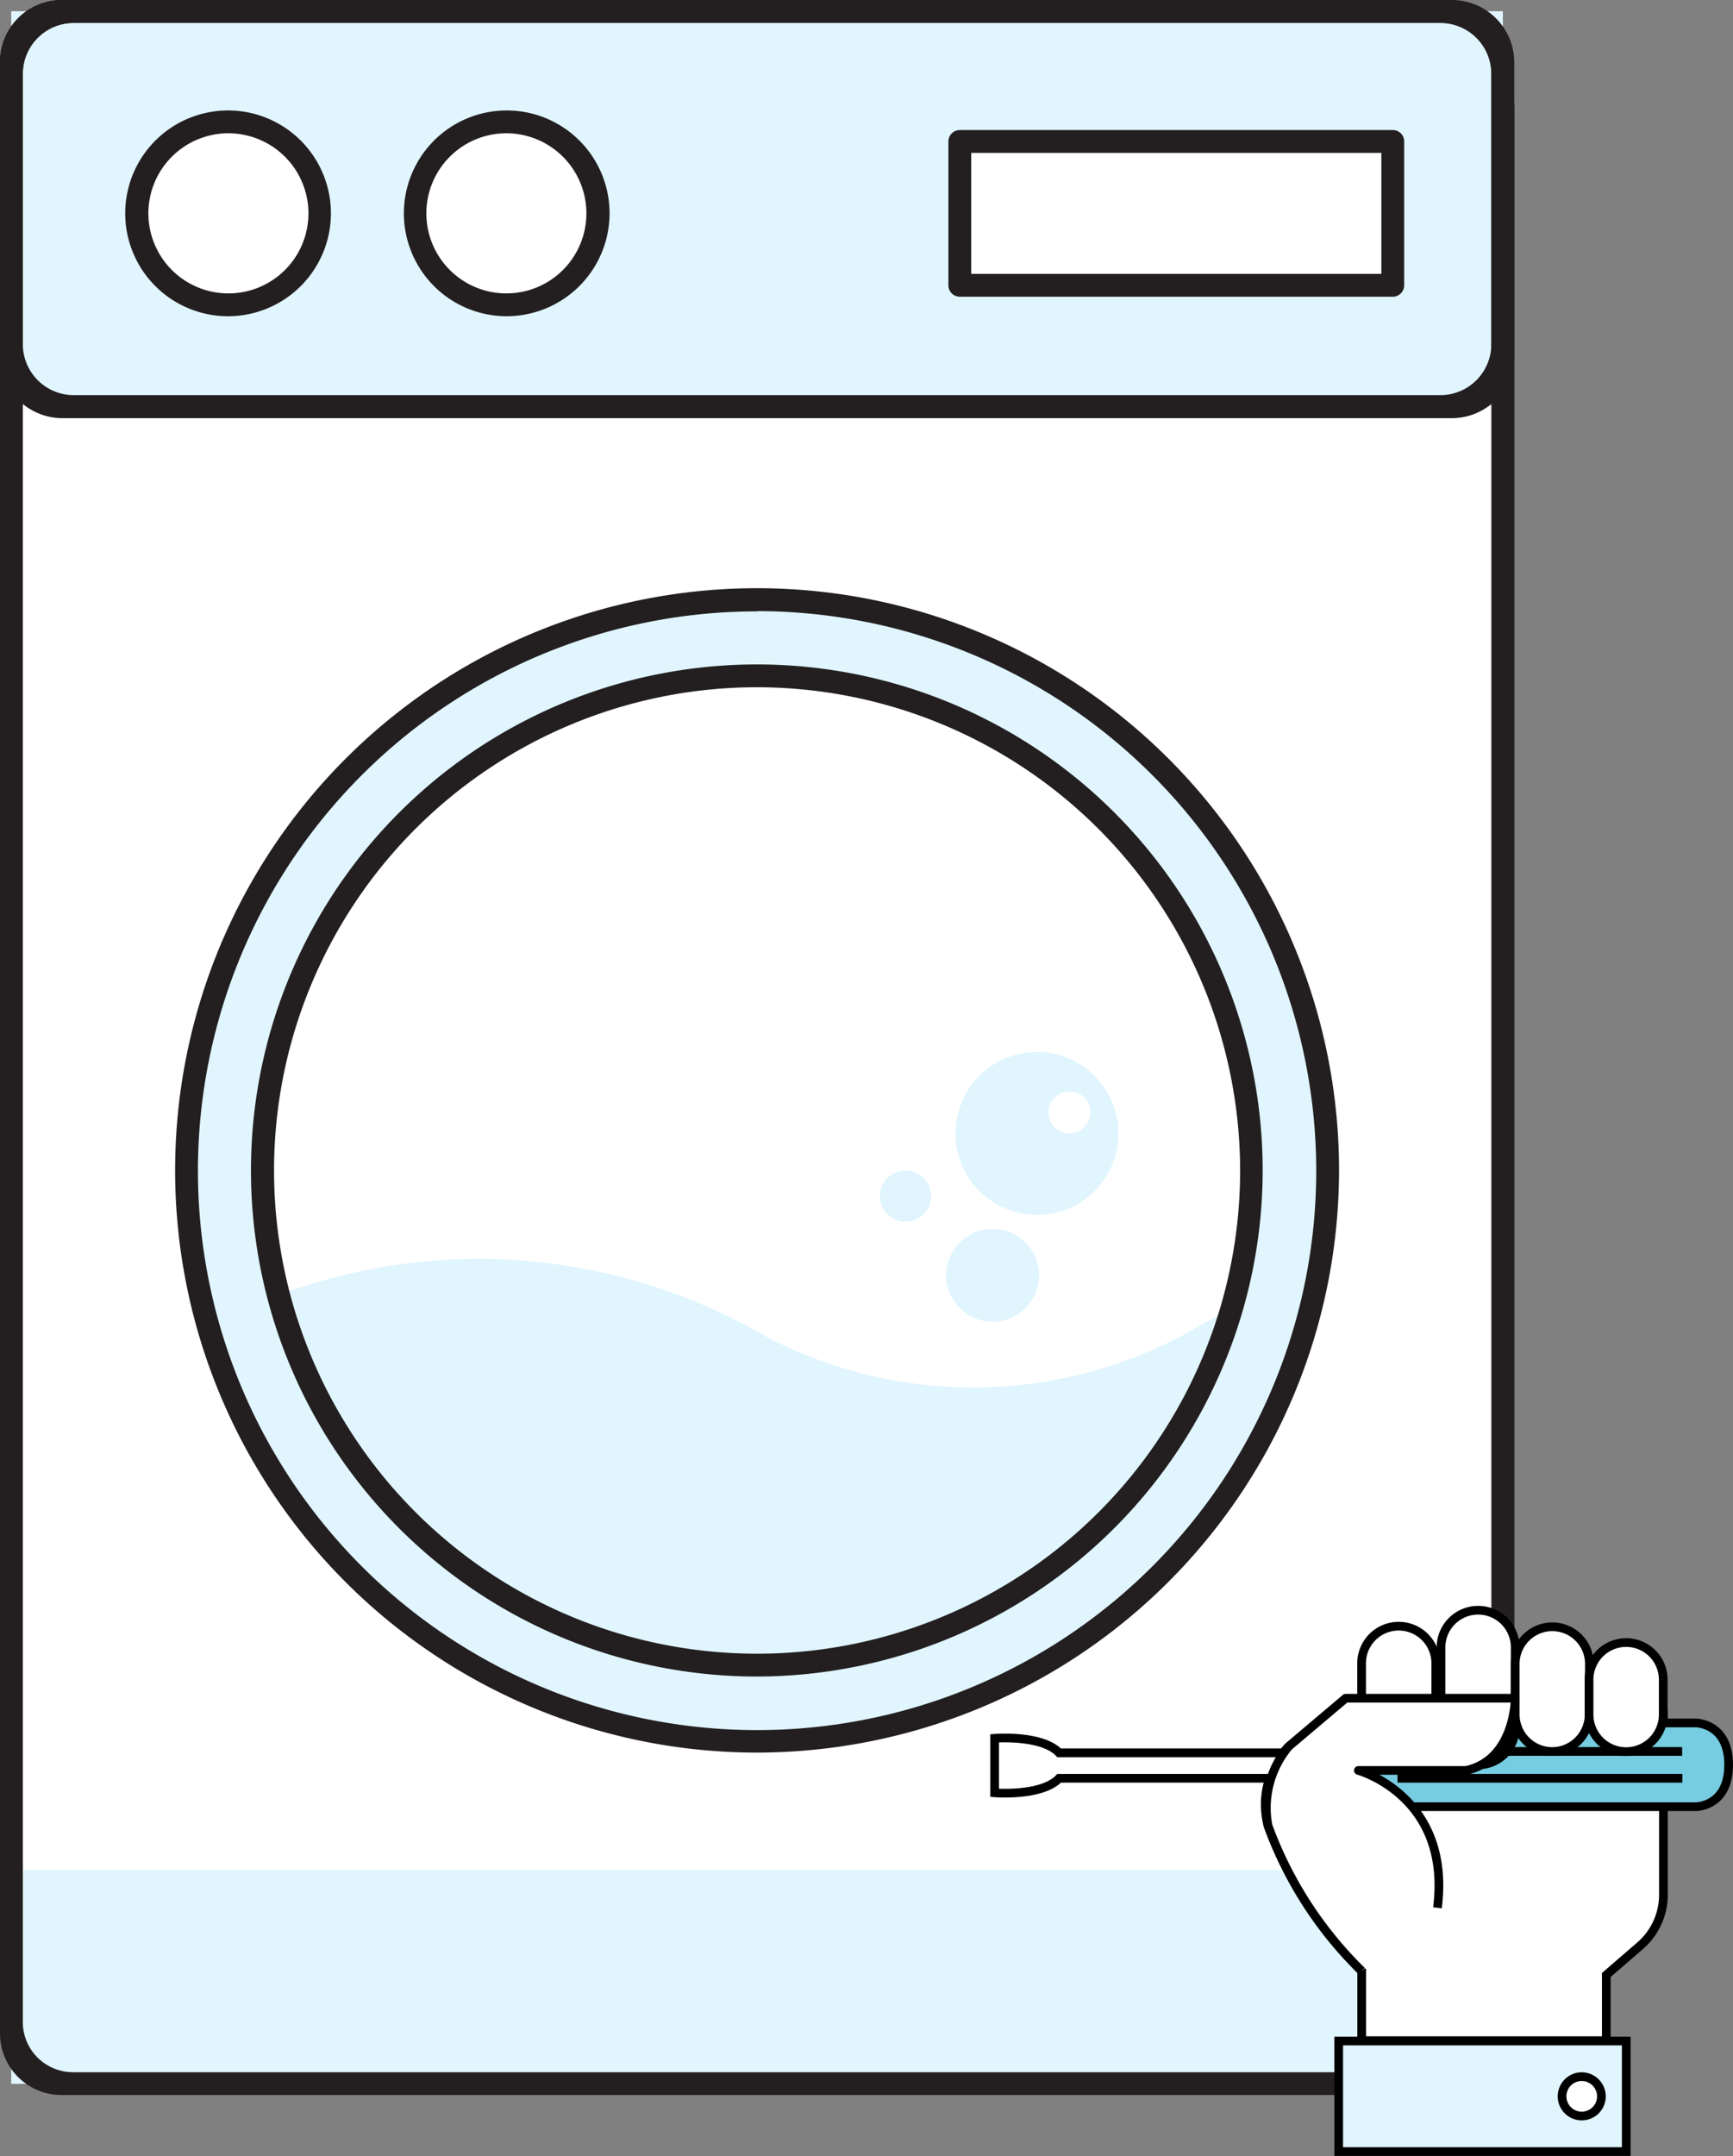 <?xml version="1.0" encoding="UTF-8"?>
<svg xmlns="http://www.w3.org/2000/svg" viewBox="0 0 199.01 247.49">
  <rect x="0" y="0" width="199.01" height="247.49" fill="#808080" stroke="none"/>
  <defs>
    <style>.cls-1,.cls-5,.cls-7{fill:#fff;}.cls-2,.cls-4{fill:#e0f5fe;}.cls-3{fill:#231f20;}.cls-4,.cls-5,.cls-6,.cls-7{stroke:#000;}.cls-4,.cls-5,.cls-6{stroke-miterlimit:10;}.cls-6{fill:#76cce0;}.cls-7{stroke-linejoin:round;}</style>
  </defs>
  <g id="Layer_2" data-name="Layer 2">
    <g id="Layer_1-2" data-name="Layer 1">
      <rect class="cls-1" x="1.31" y="1.31" width="171.27" height="237.87"></rect>
      <rect class="cls-2" x="1.31" y="1.31" width="171.27" height="45.36"></rect>
      <circle class="cls-2" cx="86.94" cy="134.36" r="65.52"></circle>
      <rect class="cls-2" x="1.31" y="214.66" width="171.27" height="24.53"></rect>
      <circle class="cls-1" cx="26.23" cy="24.49" r="10.5" transform="translate(-3.62 44.42) rotate(-76.78)"></circle>
      <circle class="cls-1" cx="58.15" cy="24.49" r="10.5" transform="translate(-0.29 48.29) rotate(-45)"></circle>
      <rect class="cls-1" x="110.22" y="16.24" width="49.72" height="16.51"></rect>
      <path class="cls-3" d="M86.94,201.18a66.83,66.83,0,1,1,66.83-66.82A66.9,66.9,0,0,1,86.94,201.18Zm0-131a64.21,64.21,0,1,0,64.21,64.21A64.27,64.27,0,0,0,86.94,70.15Z"></path>
      <circle class="cls-1" cx="86.94" cy="134.36" r="56.78"></circle>
      <path class="cls-3" d="M26.23,36.3A11.81,11.81,0,1,1,38,24.49,11.82,11.82,0,0,1,26.23,36.3Zm0-21a9.19,9.19,0,1,0,9.19,9.19A9.2,9.2,0,0,0,26.23,15.3Z"></path>
      <path class="cls-3" d="M58.15,36.3A11.81,11.81,0,1,1,70,24.49,11.83,11.83,0,0,1,58.15,36.3Zm0-21a9.19,9.19,0,1,0,9.19,9.19A9.2,9.2,0,0,0,58.15,15.3Z"></path>
      <path class="cls-3" d="M166.72,48H7.17A7.17,7.17,0,0,1,0,40.81V7.17A7.17,7.17,0,0,1,7.17,0H166.72a7.17,7.17,0,0,1,7.17,7.17V40.81A7.17,7.17,0,0,1,166.72,48ZM8.48,45.36H165.4a5.86,5.86,0,0,0,5.86-5.86v-31a5.86,5.86,0,0,0-5.86-5.86H8.48A5.86,5.86,0,0,0,2.62,8.48v31A5.86,5.86,0,0,0,8.48,45.36Z"></path>
      <path class="cls-3" d="M159.94,34.06H110.22a1.31,1.31,0,0,1-1.31-1.31V16.24a1.31,1.31,0,0,1,1.31-1.31h49.72a1.3,1.3,0,0,1,1.31,1.31V32.75A1.31,1.31,0,0,1,159.94,34.06Zm-48.41-2.62h47.1V17.55h-47.1Z"></path>
      <path class="cls-3" d="M166.81,240.49H7.07A7.07,7.07,0,0,1,0,233.42V7.07A7.08,7.08,0,0,1,7.07,0h154a12.84,12.84,0,0,1,12.84,12.83V233.42A7.07,7.07,0,0,1,166.81,240.49ZM8.38,237.87H165.5a5.76,5.76,0,0,0,5.76-5.76V8.38a5.76,5.76,0,0,0-5.76-5.76H8.38A5.76,5.76,0,0,0,2.62,8.38V232.11A5.76,5.76,0,0,0,8.38,237.87Z"></path>
      <path class="cls-2" d="M32,148.67a56.78,56.78,0,0,0,109.52,1.38l-4.25,2.43a51.34,51.34,0,0,1-49.07,1.07h0l-.92-.52A65.57,65.57,0,0,0,32,148.67Z"></path>
      <path class="cls-3" d="M86.94,192.45A58.09,58.09,0,1,1,145,134.36,58.16,58.16,0,0,1,86.94,192.45Zm0-113.56a55.47,55.47,0,1,0,55.47,55.47A55.53,55.53,0,0,0,86.94,78.89Z"></path>
      <path class="cls-2" d="M119.08,120.76a9.35,9.35,0,1,0,9.35,9.35A9.34,9.34,0,0,0,119.08,120.76Zm3.74,9.35a2.41,2.41,0,1,1,2.4-2.41A2.41,2.41,0,0,1,122.82,130.11Z"></path>
      <circle class="cls-2" cx="103.99" cy="137.3" r="2.94"></circle>
      <circle class="cls-2" cx="113.99" cy="146.39" r="5.33"></circle>
      <rect class="cls-4" x="153.73" y="234.29" width="33.02" height="12.69"></rect>
      <path class="cls-5" d="M148,200.46a9.59,9.59,0,0,0-2.39,9.1,44.58,44.58,0,0,0,10.76,16.69v8h28.09v-7.54l3.83-3.31a7.73,7.73,0,0,0,2.73-5.79V196.81H176.16"></path>
      <path class="cls-5" d="M183.9,240.64a2.26,2.26,0,1,1-2.26-2.26A2.27,2.27,0,0,1,183.9,240.64Z"></path>
      <path class="cls-6" d="M155.17,202.59v-7.25h4.41v2.44h35.17s3.76,0,3.76,4.81-3.76,4.8-3.76,4.8H159.57v2.44h-4.4Z"></path>
      <path class="cls-5" d="M114.22,199.54v6.26s5.39.45,7.41-1.67h33.54v-2.92H121.63C119.61,199.1,114.22,199.54,114.22,199.54Z"></path>
      <line class="cls-4" x1="160.46" y1="201.05" x2="193.17" y2="201.05"></line>
      <line class="cls-4" x1="160.48" y1="204.13" x2="193.2" y2="204.13"></line>
      <path class="cls-5" d="M164.88,198.93a4.26,4.26,0,0,1-4.26,4.26h0a4.26,4.26,0,0,1-4.26-4.26v-8a4.26,4.26,0,0,1,4.26-4.26h0a4.26,4.26,0,0,1,4.26,4.26Z"></path>
      <path class="cls-5" d="M174,198.33a4.26,4.26,0,0,1-4.26,4.26h0a4.26,4.26,0,0,1-4.26-4.26V189.1a4.26,4.26,0,0,1,4.26-4.26h0A4.26,4.26,0,0,1,174,189.1Z"></path>
      <path class="cls-5" d="M182.49,196.8a4.26,4.26,0,0,1-4.26,4.26h0A4.26,4.26,0,0,1,174,196.8V191a4.26,4.26,0,0,1,4.26-4.26h0a4.26,4.26,0,0,1,4.26,4.26Z"></path>
      <path class="cls-5" d="M191,196.81a4.26,4.26,0,0,1-4.26,4.26h0a4.26,4.26,0,0,1-4.26-4.26v-4a4.26,4.26,0,0,1,4.26-4.26h0a4.26,4.26,0,0,1,4.26,4.26Z"></path>
      <path class="cls-7" d="M165.07,219c1.62-12.83-9.08-15.77-9.08-15.77h12.37C174,202,174,194.94,174,194.94H154.53L148,200.46a11,11,0,0,0-2.39,9.1,44.86,44.86,0,0,0,10.76,16.69"></path>
    </g>
  </g>
</svg>
